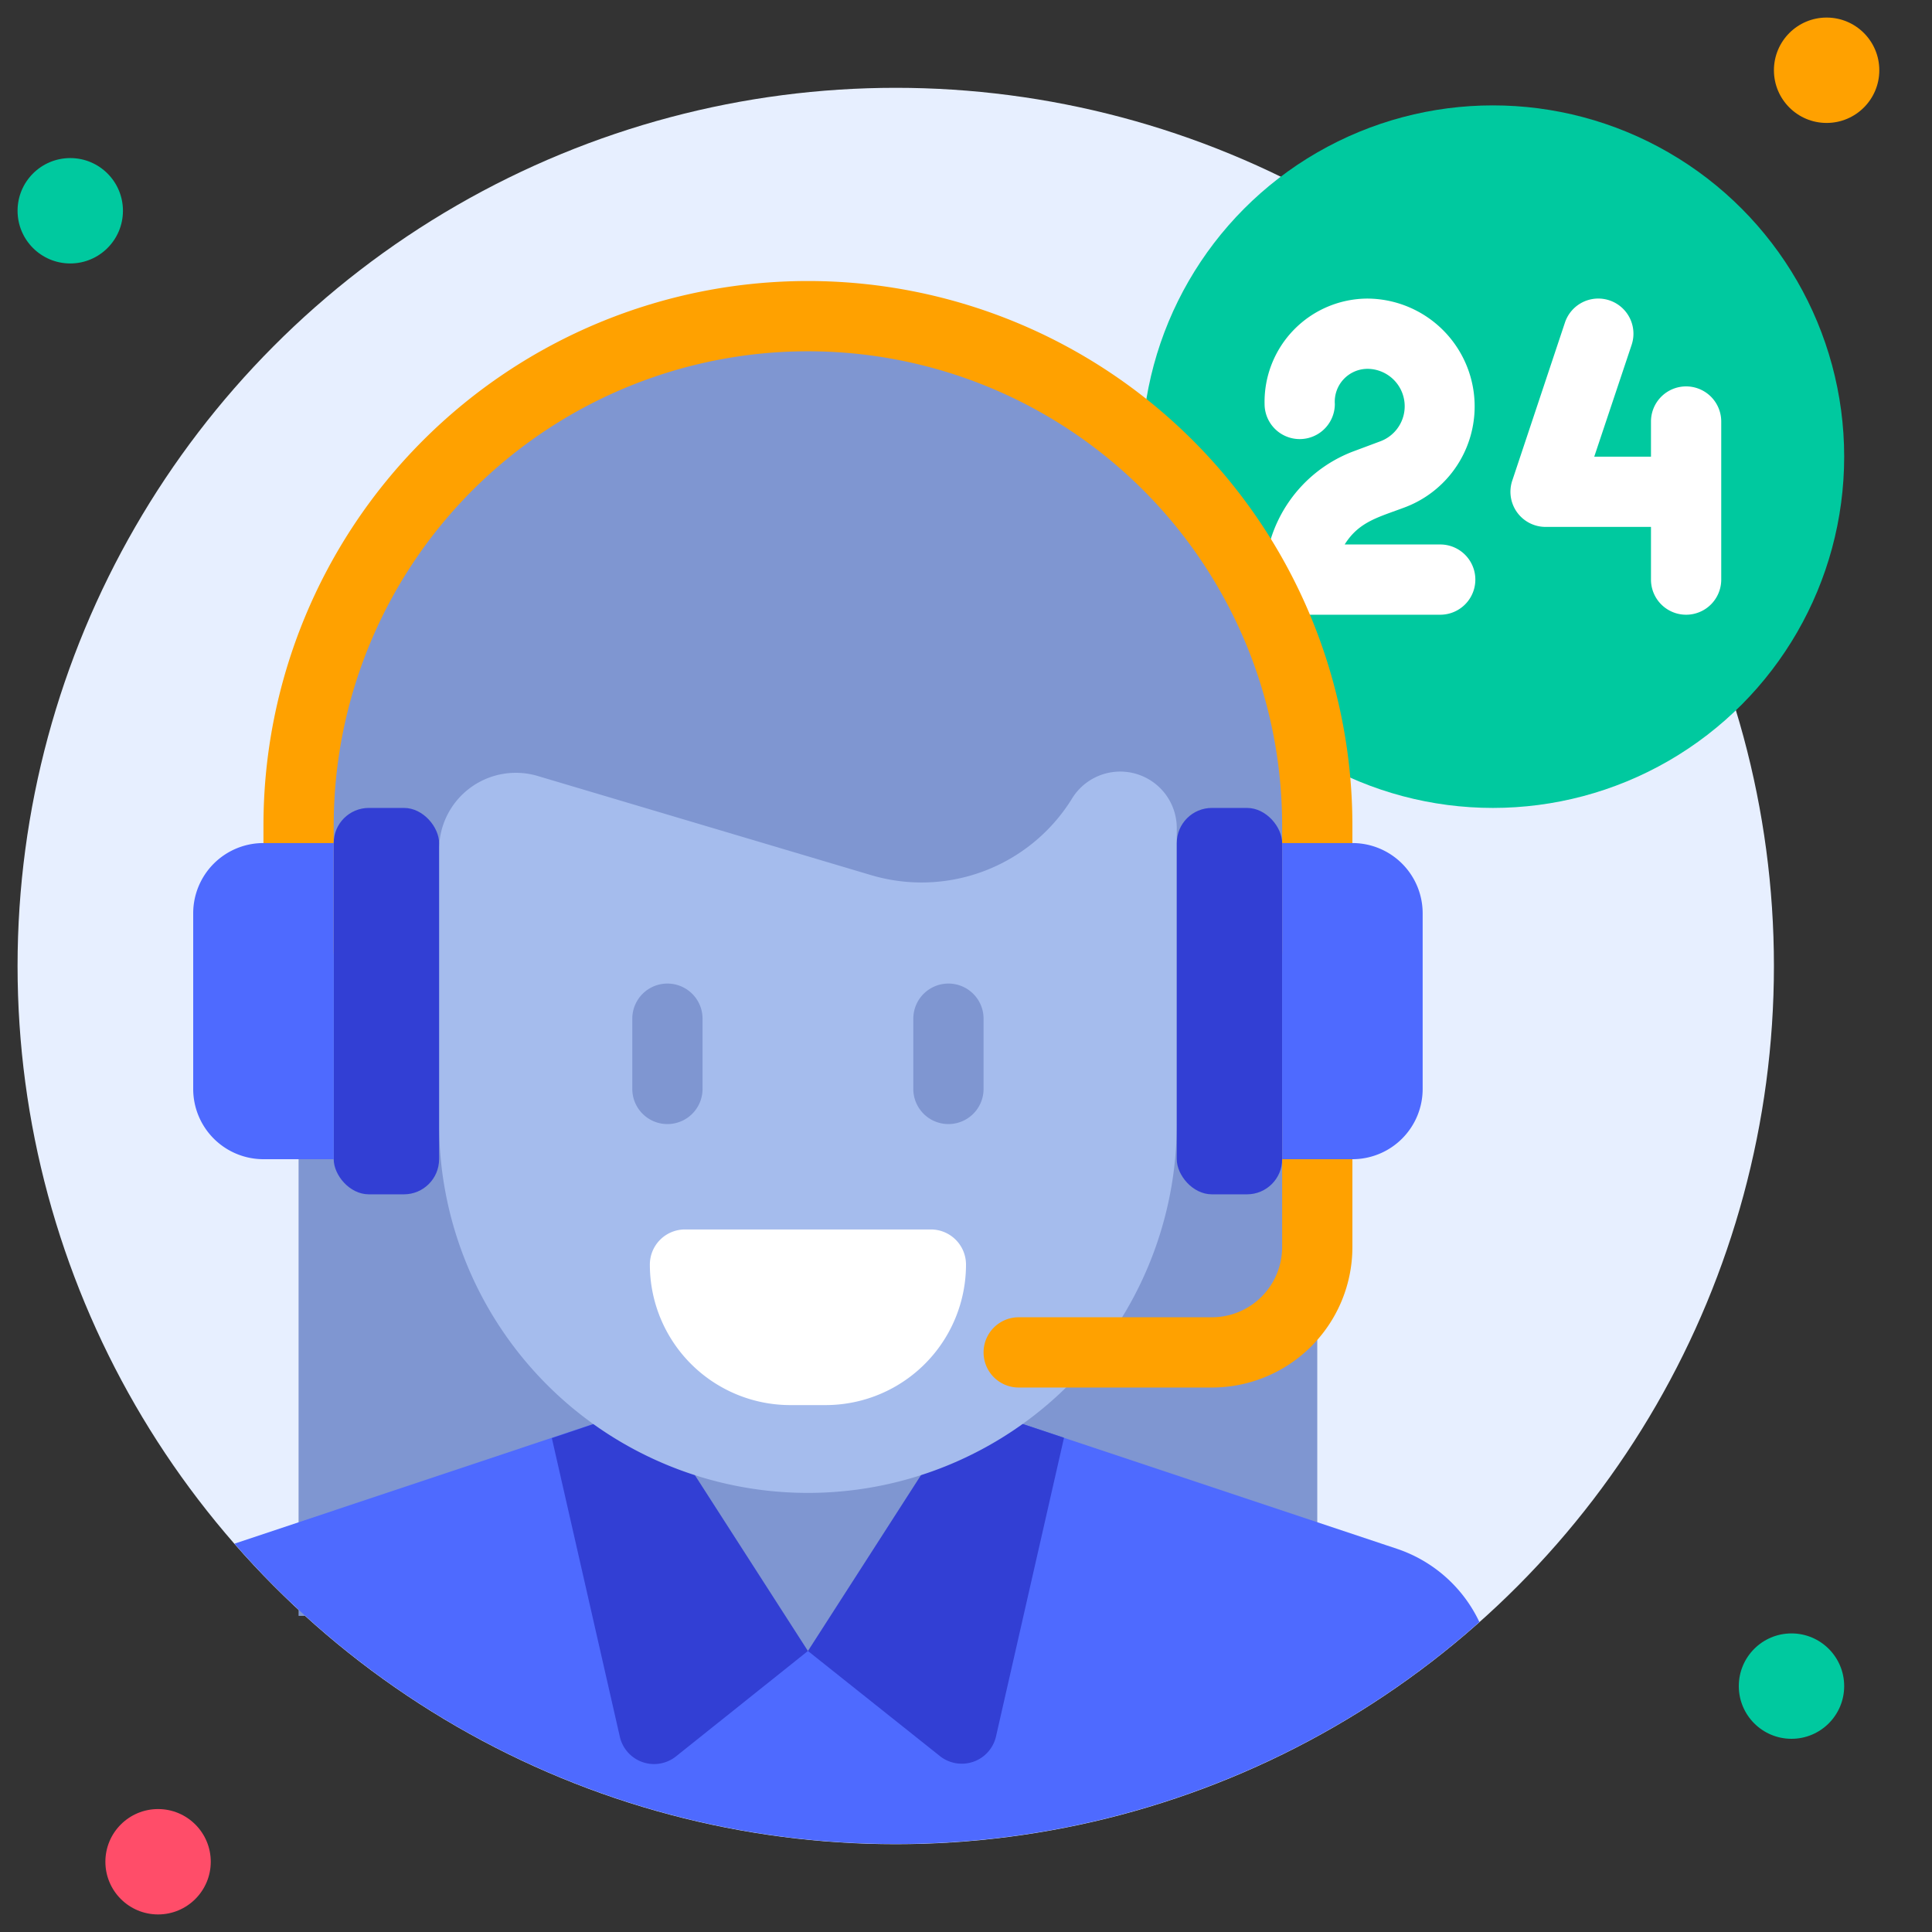 <svg viewBox="0 0 110 110" xmlns="http://www.w3.org/2000/svg"><rect x="0" y="0" width="110" height="110" fill="#333333" stroke="none"/><g id="_30._Customer_Service" data-name="30. Customer Service"><circle cx="51" cy="55" fill="#e7efff" r="50"/><circle cx="85" cy="26" fill="#00c99f" r="20"/><path d="m82 35h-8a2 2 0 0 1 -2-2 7.82 7.82 0 0 1 5-7.28l1.58-.59a2.13 2.13 0 0 0 -.71-4.13 1.87 1.87 0 0 0 -1.87 2 2 2 0 0 1 -4 0 5.88 5.88 0 0 1 5.87-6 6.14 6.14 0 0 1 2.13 11.88c-1.51.57-2.62.81-3.44 2.12h5.44a2 2 0 0 1 0 4z" fill="#fff"/><path d="m96 22a2 2 0 0 0 -2 2v2h-3.23l2.13-6.37a2 2 0 0 0 -3.8-1.26l-3 9a2 2 0 0 0 1.9 2.63h6v3a2 2 0 0 0 4 0v-9a2 2 0 0 0 -2-2z" fill="#fff"/><path d="m75 92h-58v-45a29 29 0 0 1 58 0z" fill="#7f96d1"/><path d="m84.23 92.35a50 50 0 0 1 -70.88-4.46l23.65-7.89h18l24.53 8.18a8 8 0 0 1 4.7 4.17z" fill="#4e6aff"/><path d="m46 94a9 9 0 0 1 -9-9v-5h18v5a9 9 0 0 1 -9 9z" fill="#7f96d1"/><path d="m46 94-7.51 6a2 2 0 0 1 -3.2-1.12l-3.87-17 5.58-1.88z" fill="#323fd4"/><path d="m60.58 81.86-3.87 17a2 2 0 0 1 -3.2 1.12l-7.51-5.98 9-14z" fill="#323fd4"/><path d="m75 56a2 2 0 0 1 -2-2v-7a27 27 0 0 0 -54 0v7a2 2 0 0 1 -4 0v-7a31 31 0 0 1 62 0v7a2 2 0 0 1 -2 2z" fill="#ffa100"/><circle cx="4" cy="12" fill="#00c99f" r="3"/><circle cx="104" cy="4" fill="#ffa100" r="3"/><circle cx="102" cy="96" fill="#00c99f" r="3"/><circle cx="9" cy="106" fill="#ff4d69" r="3"/><path d="m46 85a21 21 0 0 1 -21-21v-15.63a4.37 4.37 0 0 1 5.61-4.19l19 5.65a10.07 10.07 0 0 0 11.4-4.32 3.22 3.22 0 0 1 5.99 1.71v16.78a21 21 0 0 1 -21 21z" fill="#a5bced"/><rect fill="#323fd4" height="22" rx="2" width="6" x="19" y="46"/><path d="m15 48h4a0 0 0 0 1 0 0v18a0 0 0 0 1 0 0h-4a4 4 0 0 1 -4-4v-10a4 4 0 0 1 4-4z" fill="#4e6aff"/><path d="m69 79h-11a2 2 0 0 1 0-4h11a4 4 0 0 0 4-4v-7a2 2 0 0 1 4 0v7a8 8 0 0 1 -8 8z" fill="#ffa100"/><rect fill="#323fd4" height="22" rx="2" transform="matrix(-1 0 0 -1 140 114)" width="6" x="67" y="46"/><path d="m77 48h4a0 0 0 0 1 0 0v18a0 0 0 0 1 0 0h-4a4 4 0 0 1 -4-4v-10a4 4 0 0 1 4-4z" fill="#4e6aff" transform="matrix(-1 0 0 -1 154 114)"/><path d="m38 64a2 2 0 0 1 -2-2v-4a2 2 0 0 1 4 0v4a2 2 0 0 1 -2 2z" fill="#7f96d1"/><path d="m54 64a2 2 0 0 1 -2-2v-4a2 2 0 0 1 4 0v4a2 2 0 0 1 -2 2z" fill="#7f96d1"/><path d="m47 80h-2a8 8 0 0 1 -8-8 2 2 0 0 1 2-2h14a2 2 0 0 1 2 2 8 8 0 0 1 -8 8z" fill="#fff"/></g></svg>